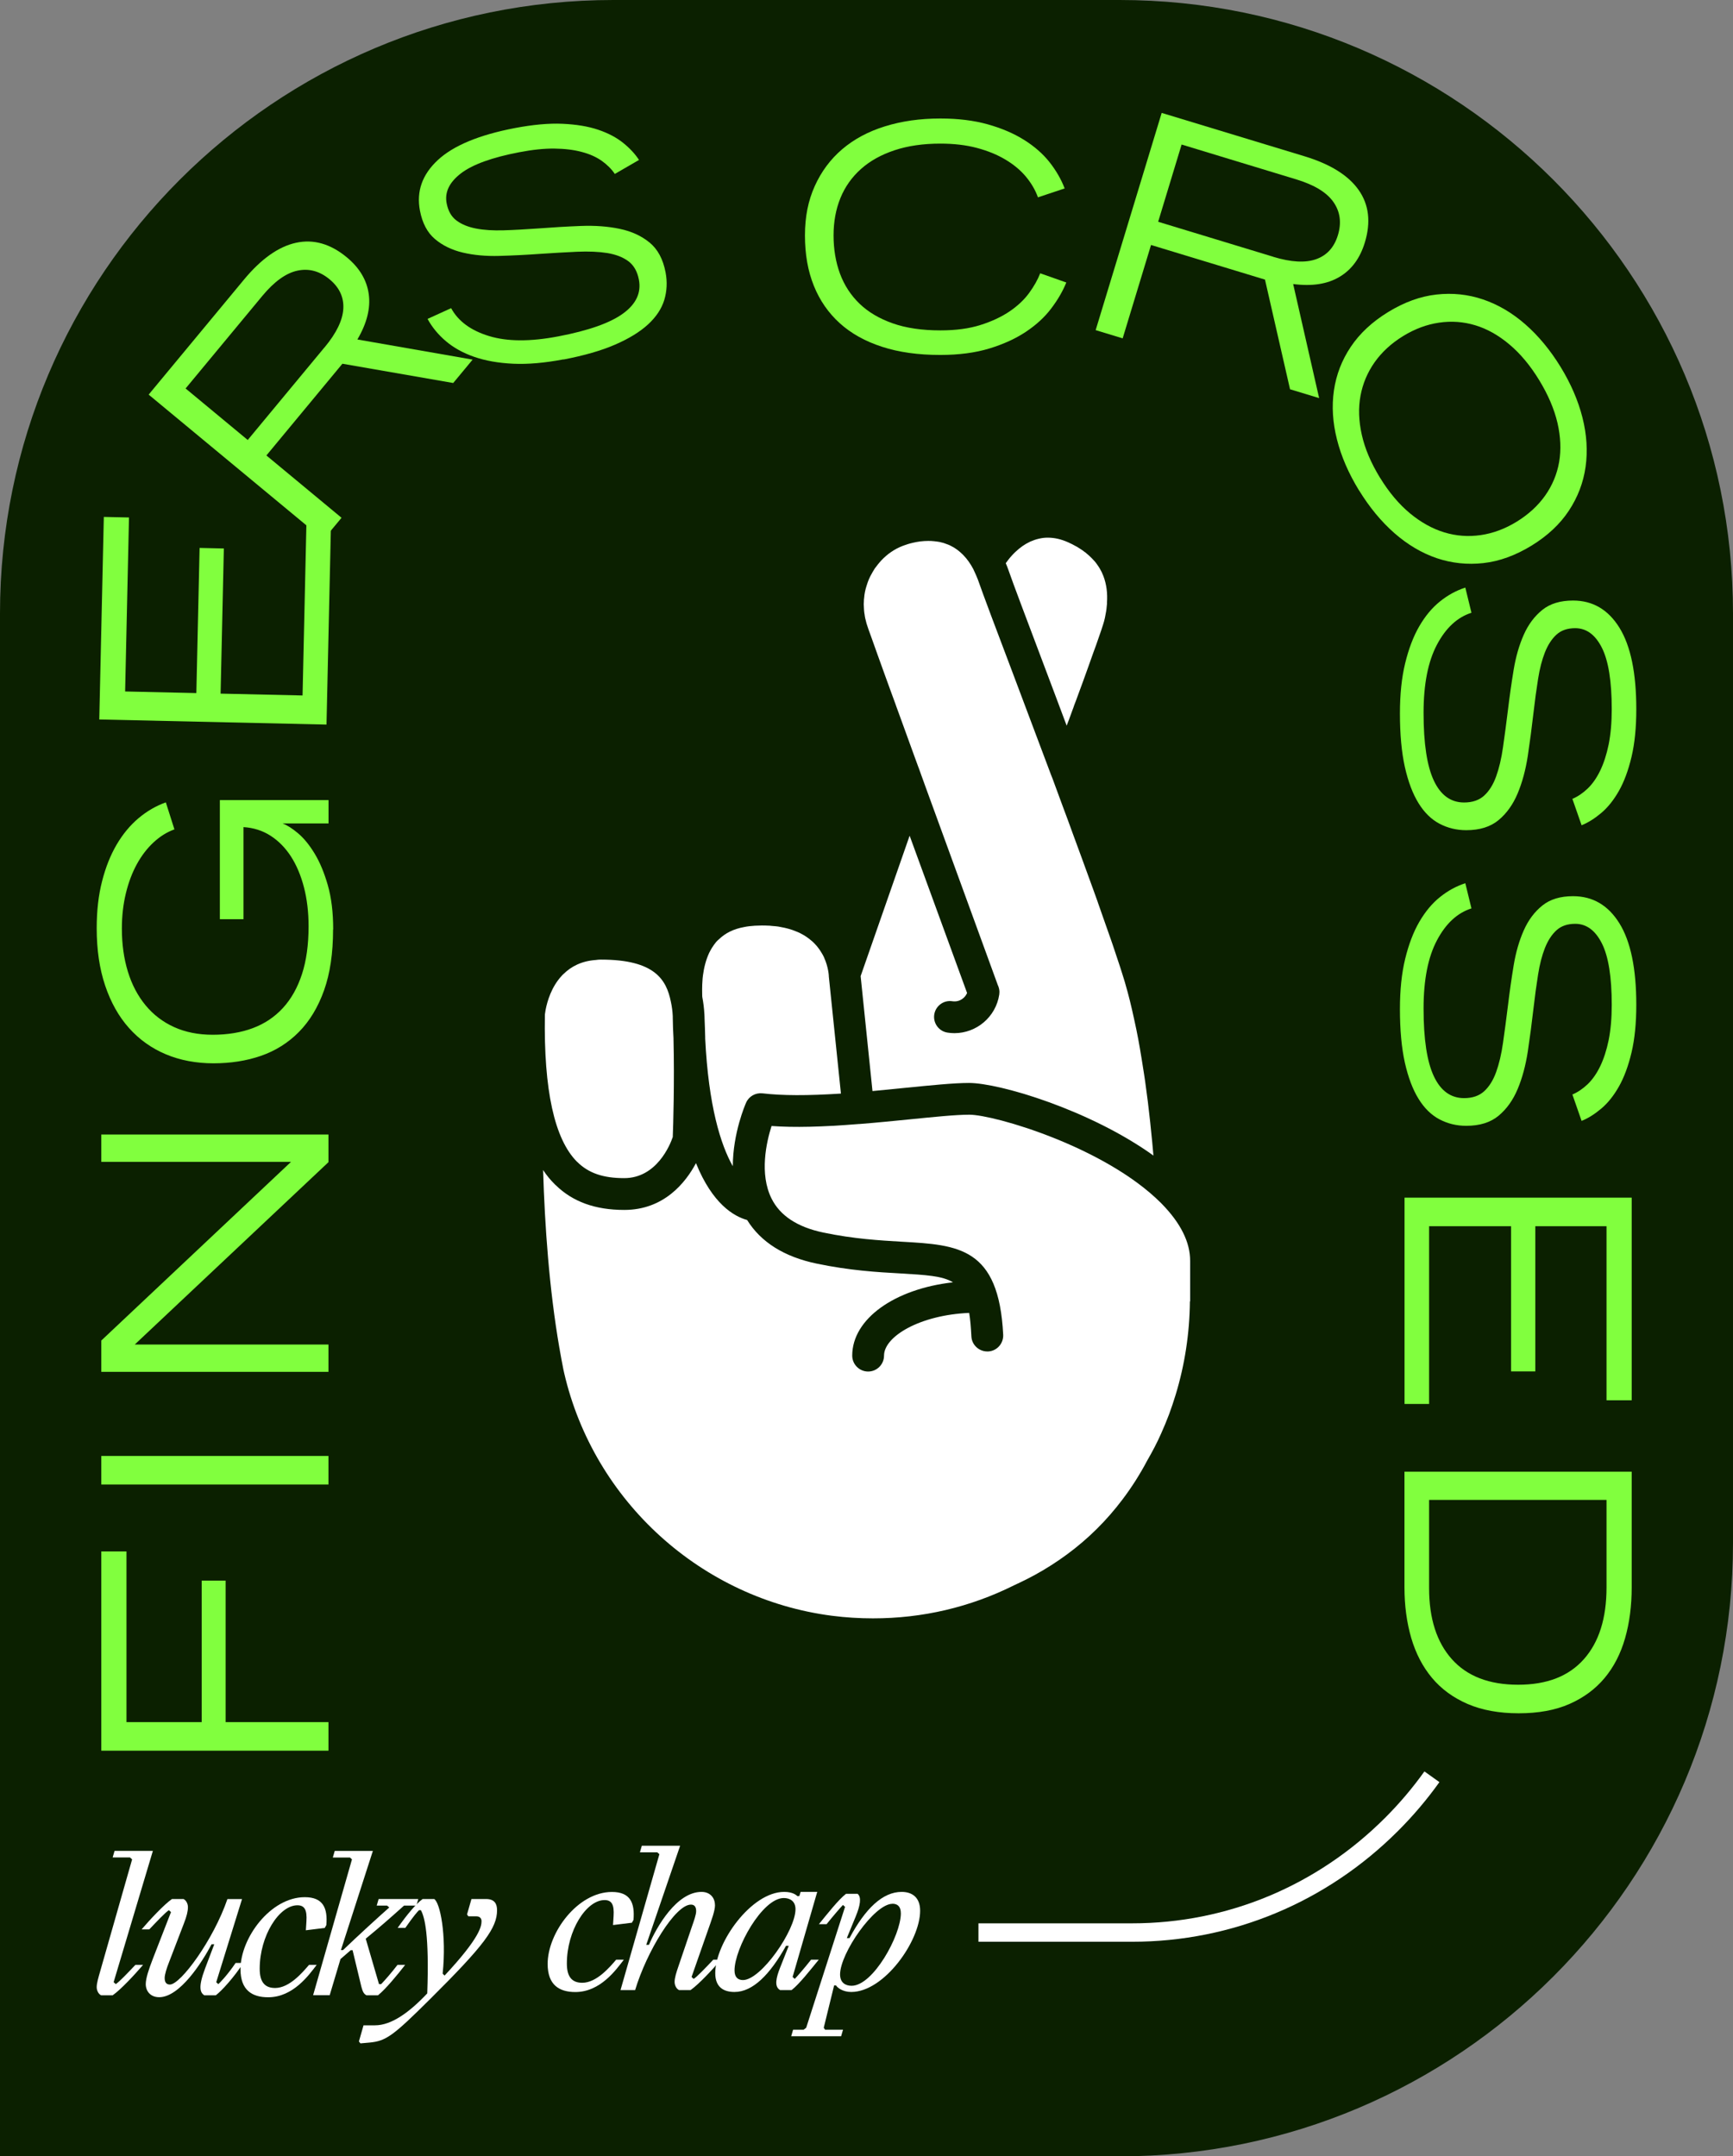 <svg xmlns:xlink="http://www.w3.org/1999/xlink" xmlns="http://www.w3.org/2000/svg" viewBox="0 0 282.27 351.2" class="SvgIcon sticker-finger-crossed_clean-icon" data-v-090524df="" width="282.27" height="351.2"><rect x="0" y="0" width="282.27" height="351.2" fill="#808080" stroke="none"/><path d="m99.91 0h82.45c55.14 0 99.91 44.77 99.91 99.91v151.38c0 55.14-44.77 99.91-99.91 99.91h-182.36v-251.29c0-55.14 44.77-99.91 99.91-99.91z" fill="#0B2000"></path><path d="m180.31 98.26s0 .08-.01.13c-.04.53-.1 1.07-.22 1.64-.06.38-.14.76-.25 1.16-.05.19-.18.61-.44 1.4-.04.14-.1.31-.17.49-.12.35-.26.76-.43 1.24-.08.23-.17.48-.26.75-.14.36-.28.76-.44 1.2-.25.7-.53 1.49-.85 2.39-.26.69-.53 1.44-.81 2.25-.18.49-.36 1.01-.57 1.55-.19.54-.4 1.1-.62 1.69-.09.22-.17.44-.26.67-.09.28-.19.57-.31.87-.16.41-.32.85-.48 1.31-.06.19-.14.39-.22.58s-.16.4-.23.61c-1.33-3.58-2.64-7.02-3.83-10.19-2.72-7.22-4.88-12.91-5.7-15.28-.12-.32-.23-.65-.39-.98h-.01c.04-.05.06-.09.1-.14.25-.35.6-.8 1.02-1.25.14-.14.28-.3.44-.44.35-.34.74-.66 1.16-.96.09-.06.19-.13.28-.18.19-.13.39-.25.6-.35.13-.08.26-.14.4-.21.44-.19.91-.36 1.4-.47.23-.05.48-.1.72-.13s.49-.04.75-.04c.52 0 1.05.06 1.6.18.56.13 1.13.32 1.73.59.44.19.85.41 1.24.63.16.08.3.16.43.25.09.05.17.1.25.16.25.16.48.31.7.49.12.06.22.16.32.25.28.22.56.47.8.72.04.03.09.08.12.12.35.35.65.7.89 1.07.27.37.49.76.69 1.16.1.21.19.43.27.63.5 1.31.7 2.77.58 4.41z" fill="#FFFFFF"></path><path d="m109.57 185.21c-.43 1.27-2.63 6.67-7.9 6.67-3.45 0-5.82-.82-7.66-2.65h-.01c-3.69-3.67-5.45-11.72-5.25-23.93v-.06c.01-.13.04-.31.08-.53.01-.09.04-.19.05-.3.26-1.32.92-3.66 2.61-5.48.09-.1.18-.21.3-.3 1.22-1.2 2.91-2.12 5.28-2.28.08-.01.16-.03.23-.03.19-.03.4-.03.61-.03 8.77 0 10.64 3.3 11.36 6.86.01.03.01.04.01.05.16.72.26 1.5.3 2.31v.22c.01 1.18.06 2.29.12 3.39v.13c.17 6.91-.05 14.27-.12 15.95z" fill="#FFFFFF"></path><path d="m136.96 178.11c-5.47.35-9.57.34-12.77-.04-1.13-.12-2.21.48-2.66 1.51-.13.28-2.16 4.95-2.17 10.36-1.98-3.49-3.96-9.83-4.5-20.81v-.23c-.03-1-.05-1.99-.1-2.95-.01-.16-.01-.3-.01-.45 0-.03 0-.05-.01-.08.01-.09 0-.18-.01-.26-.05-.96-.17-1.89-.34-2.78 0 0-.01-.01 0-.03v-.04h-.01c-.01-.17-.01-.35-.01-.53-.01-.44-.01-.92.01-1.44.01-.31.04-.65.06-.98.03-.17.04-.35.06-.52.16-1.22.47-2.48 1.01-3.65.09-.17.17-.32.26-.49.1-.19.23-.39.36-.58.12-.19.26-.38.41-.56.05-.08.1-.14.17-.21.12-.13.25-.26.38-.36 1.05-1.02 2.39-1.69 4.1-2 .56-.12 1.14-.18 1.77-.22.78-.04 1.5-.05 2.17-.01.18 0 .36.01.53.04.25.01.49.03.72.06.27.03.52.06.76.12.92.16 1.75.39 2.46.69.12.04.23.09.35.14.19.08.38.17.56.27.57.3 1.06.63 1.5 1 .12.09.23.19.34.28l.08.08c.1.1.21.19.3.3.22.23.43.47.59.7.08.12.16.22.23.32.09.13.17.27.25.4.08.12.14.23.21.35.06.12.12.23.18.35.1.23.19.47.28.69.28.75.41 1.42.47 1.84.03.16.03.27.04.35 0 .03 0 .04.01.05-.01.01 0 .03 0 .05v.04s0 .06.01.09v.08l1.97 19.06z" fill="#FFFFFF"></path><path d="m187.92 188.24c-10.36-7.46-25.12-11.86-30.09-11.86-2.5 0-6.18.38-10.44.8-1.69.17-3.47.35-5.28.52l-1.93-18.72s7.98-22.87 7.98-22.87c4.27 11.72 8.3 22.73 9.36 25.62-.16.36-.4.69-.74.93-.48.36-1.06.5-1.66.41-1.41-.22-2.73.75-2.95 2.17-.21 1.41.76 2.73 2.17 2.94.38.06.75.09 1.11.09 3.6 0 6.75-2.63 7.31-6.29.04-.28.04-.56-.01-.83-.03-.16-.06-.3-.12-.45-.01-.07-.05-.13-.08-.19-.71-1.95-6.57-17.99-11.99-32.88l-.04-.12c-.14-.4-.28-.8-.43-1.18-.14-.39-.28-.78-.41-1.15-.04-.1-.08-.21-.12-.31-.25-.66-.48-1.31-.71-1.94-.83-2.3-1.6-4.41-2.3-6.34-.19-.52-.38-1.03-.56-1.53-.04-.12-.08-.23-.12-.35-.25-.65-.47-1.27-.69-1.88-.34-.93-.66-1.81-.96-2.64-.14-.39-.28-.76-.4-1.11-.14-.39-.27-.75-.4-1.11-.18-.48-.34-.93-.49-1.36-.43-1.19-.79-2.19-1.06-2.97-.16-.41-.27-.78-.39-1.07-.06-.21-.13-.39-.18-.54-.12-.32-.21-.65-.28-.97-.08-.26-.13-.52-.17-.78-.01-.04-.01-.08-.01-.12-.05-.23-.08-.47-.1-.71-.01-.18-.03-.38-.03-.56-.03-.32-.03-.66 0-.97 0-.18.01-.35.04-.52.05-.69.19-1.35.39-1.97.04-.14.09-.28.14-.43.05-.17.12-.32.18-.49.19-.48.43-.93.69-1.37.12-.19.23-.38.34-.56.1-.13.19-.26.3-.39.16-.22.32-.41.49-.61.08-.09.16-.18.23-.26 1.01-1.09 2.22-1.91 3.52-2.41.1-.04.21-.08.34-.12.14-.05.32-.12.5-.17.26-.08.56-.16.87-.23.36-.08.75-.16 1.16-.21h.01c.41-.05.84-.08 1.29-.08.32 0 .65.01.97.05.17.01.34.04.49.06.13.01.25.04.38.06.12.03.23.05.36.09.18.04.38.09.56.17.38.12.75.27 1.11.48.18.09.36.19.54.32.27.17.54.38.8.61.09.08.18.16.27.25.1.09.21.19.3.3.57.59 1.1 1.34 1.58 2.25 0 0 0 .01.01.03 0 .01 0 .03.01.04 0 0 0 .01.01.01.28.59.5 1.09.69 1.58.84 2.42 3 8.14 5.74 15.38 1.89 5.02 4.04 10.75 6.22 16.54.01.01.01.04.03.05 0 .03.01.06.03.09.03.08.05.16.09.22.58 1.58 1.15 3.1 1.69 4.59.58 1.54 1.13 3.03 1.64 4.45.53 1.44 1.03 2.81 1.51 4.11.66 1.8 1.28 3.49 1.85 5.08.25.67.48 1.33.71 1.97.01.05.03.1.05.16.26.72.5 1.42.74 2.11.48 1.35.92 2.6 1.32 3.75.21.58.39 1.14.57 1.67.35 1.06.67 2.02.96 2.88.14.43.27.84.39 1.23.13.39.23.75.34 1.09.05.17.09.34.14.49.52 1.76.98 3.66 1.41 5.65.13.58.26 1.18.38 1.77.21 1.01.4 2.04.58 3.09.1.56.19 1.11.28 1.68.13.82.26 1.63.39 2.46.05.38.12.75.17 1.13.16 1.13.31 2.25.45 3.38.27 2.25.52 4.49.72 6.65.06.71.13 1.42.19 2.12z" fill="#FFFFFF"></path><path d="m193.81 211.96c-.05 5.23-.84 10.33-2.32 15.2-.32 1.07-.69 2.13-1.07 3.18-.4 1.06-.83 2.1-1.28 3.1-.17.39-.35.76-.53 1.15-.36.75-.75 1.5-1.15 2.22-.21.38-.41.74-.62 1.1-.3.56-.59 1.11-.91 1.64-.32.54-.63 1.07-.97 1.6-.67 1.05-1.37 2.06-2.11 3.04-2.59 3.44-5.61 6.44-9.08 8.99-.84.62-1.69 1.2-2.57 1.76-1.71 1.1-3.52 2.08-5.42 2.97-.03.01-.13.05-.14.06l-.48.23c-7.17 3.57-14.89 5.38-22.97 5.38-2.24 0-4.45-.14-6.57-.41-.01 0-.03-.01-.04-.01h-.06c-21.26-2.75-38.79-18.63-43.63-39.54l-.13-.59c-.1-.54-.22-1.1-.32-1.67-.09-.48-.18-.98-.27-1.5 0-.01 0-.05-.01-.09-.01-.05-.01-.09-.01-.1 0-.03-.01-.06-.03-.09-1.67-9.64-2.39-19.97-2.66-29.02.57.87 1.2 1.63 1.9 2.32.04.05.09.1.14.13 2.78 2.72 6.44 4.05 11.18 4.05 6.47 0 10-4.46 11.68-7.62 2.69 6.65 6.18 8.67 8.33 9.26 2.25 3.62 6.05 6 11.32 7.1 5.39 1.13 9.95 1.4 13.62 1.6 4.18.25 6.87.39 8.59 1.45-9.45 1.06-16.41 5.92-16.41 11.94 0 1.42 1.16 2.59 2.59 2.59s2.59-1.16 2.59-2.59c0-3.13 5.85-6.62 13.87-6.96.18 1.07.28 2.33.36 3.82.06 1.38 1.22 2.46 2.59 2.46h.13c1.42-.06 2.52-1.28 2.46-2.72-.71-14.25-7.32-14.63-16.45-15.15-3.69-.22-7.85-.45-12.86-1.5-4.2-.88-7.04-2.74-8.43-5.55-1.99-4.01-.83-9.16.01-11.8 3.67.27 8.25.16 14.18-.32.06 0 .14-.01.21-.01h.05s.01 0 .03-.01h.05c2.68-.21 5.32-.48 7.77-.72 4.13-.41 7.68-.78 9.92-.78 4.07 0 22.08 5.25 31.21 14.37l.04.04.06.06c1.56 1.59 2.75 3.19 3.52 4.76.76 1.53 1.14 3.04 1.14 4.6.01 3.26.01 5.32 0 6.57z" fill="#FFFFFF"></path><g fill="#81FF3E"><path d="m16.5 285.13v-32.45h4.1v27.8h12.25v-23.05h3.9v23.05h16.75v4.65z" fill="#81FF3E"></path><path d="m16.5 241.78v-4.65h37v4.65z" fill="#81FF3E"></path><path d="m16.5 223.43v-5.1l30.9-29.1h-30.9v-4.45h37v4.5l-31.55 29.7h31.55v4.45z" fill="#81FF3E"></path><path d="m54.25 151.38c0 3.87-.49 7.17-1.47 9.92s-2.35 5.01-4.1 6.78-3.81 3.06-6.17 3.88c-2.37.82-4.95 1.22-7.75 1.22s-5.42-.49-7.75-1.47-4.33-2.41-6-4.28-2.96-4.17-3.88-6.9-1.38-5.85-1.38-9.35c0-2.83.29-5.39.88-7.67.58-2.28 1.38-4.27 2.38-5.97s2.18-3.12 3.55-4.28c1.37-1.15 2.85-2.01 4.45-2.58l1.4 4.4c-1.2.43-2.33 1.13-3.38 2.1s-1.96 2.15-2.73 3.55-1.37 2.99-1.8 4.77-.65 3.69-.65 5.73c0 2.57.33 4.91.98 7.02.65 2.12 1.61 3.94 2.88 5.48s2.82 2.72 4.65 3.55 3.93 1.25 6.3 1.25 4.61-.36 6.52-1.08c1.92-.72 3.55-1.81 4.9-3.28s2.38-3.3 3.1-5.5 1.08-4.8 1.08-7.8c0-2.3-.25-4.42-.75-6.35s-1.21-3.61-2.12-5.03c-.92-1.42-2.03-2.54-3.33-3.38-1.3-.83-2.77-1.3-4.4-1.4v15h-3.85v-19.4h17.7v3.8h-7.5c.73.27 1.58.8 2.53 1.6s1.85 1.9 2.7 3.3 1.57 3.12 2.15 5.15.88 4.43.88 7.2z" fill="#81FF3E"></path><path d="m16.17 117.18.74-32.99 4.1.09-.63 28.34 11.6.26.53-23.64 3.95.09-.53 23.64 13.35.3.65-28.94 4 .09-.75 33.59-36.99-.83z" fill="#81FF3E"></path><path d="m24.22 64.26 15.51-18.71c2.81-3.39 5.64-5.39 8.49-6.01s5.62.17 8.28 2.38c2.05 1.7 3.24 3.69 3.56 5.97s-.29 4.75-1.85 7.4l18.77 3.28-3.16 3.81-18.05-3.14-12.38 14.94 12.24 10.15-2.94 3.54-28.49-23.61zm28.65-7.69c1.94-2.33 2.95-4.44 3.05-6.3.1-1.87-.65-3.46-2.24-4.78-1.62-1.34-3.36-1.81-5.23-1.41s-3.77 1.77-5.71 4.1l-12.51 15.09 10.12 8.39 12.51-15.09z" fill="#81FF3E"></path><path d="m91.78 58.53c-3.04.58-5.77.82-8.19.71-2.41-.11-4.53-.49-6.35-1.12s-3.36-1.49-4.61-2.55c-1.26-1.07-2.25-2.27-2.99-3.63l3.84-1.75c1.15 2.12 3.21 3.64 6.17 4.54 2.96.91 6.73.93 11.31.05 4.91-.94 8.42-2.18 10.54-3.73 2.11-1.54 2.97-3.38 2.56-5.51-.26-1.34-.83-2.34-1.72-3s-2.04-1.1-3.44-1.33c-1.4-.22-3.03-.29-4.9-.21-1.87.09-3.89.2-6.07.35-2.24.16-4.45.27-6.61.33s-4.14-.12-5.93-.54-3.31-1.16-4.55-2.21-2.05-2.59-2.44-4.62c-.6-3.14.37-5.89 2.92-8.25s6.73-4.09 12.52-5.2c2.95-.56 5.54-.8 7.78-.7s4.18.42 5.81.97 2.99 1.27 4.08 2.15 1.94 1.8 2.57 2.77l-3.94 2.28c-.52-.78-1.23-1.49-2.11-2.12s-1.97-1.12-3.26-1.46c-1.29-.35-2.77-.53-4.46-.55-1.68-.02-3.59.18-5.72.59-4.45.85-7.63 2-9.52 3.45s-2.67 3.08-2.32 4.88c.24 1.24.77 2.18 1.61 2.8.83.62 1.89 1.05 3.18 1.3s2.78.34 4.48.29 3.56-.16 5.57-.3c2.37-.18 4.72-.32 7.02-.41 2.31-.09 4.42.07 6.33.47s3.53 1.14 4.86 2.23 2.2 2.71 2.61 4.87c.29 1.54.22 3.03-.21 4.47-.44 1.44-1.32 2.77-2.64 3.99-1.33 1.22-3.12 2.32-5.38 3.3s-5.05 1.78-8.39 2.42z" fill="#81FF3E"></path><path d="m153.12 57.81c-3.57 0-6.72-.44-9.45-1.33-2.73-.88-5.03-2.16-6.88-3.83s-3.26-3.7-4.23-6.1-1.45-5.13-1.45-8.2.53-5.68 1.6-8.05 2.56-4.37 4.47-6c1.92-1.63 4.23-2.88 6.95-3.72 2.72-.85 5.73-1.28 9.03-1.28 2.9 0 5.47.32 7.72.95s4.22 1.47 5.9 2.52 3.07 2.26 4.15 3.62c1.08 1.37 1.91 2.8 2.48 4.3l-4.35 1.45c-.43-1.2-1.09-2.32-1.97-3.38-.88-1.05-1.99-1.97-3.33-2.77s-2.88-1.43-4.65-1.9-3.75-.7-5.95-.7c-2.8 0-5.28.36-7.45 1.08s-3.99 1.73-5.47 3.05-2.6 2.89-3.35 4.73-1.12 3.87-1.12 6.1.35 4.34 1.05 6.23c.7 1.88 1.76 3.51 3.18 4.88s3.22 2.43 5.4 3.2 4.78 1.15 7.78 1.15c2.5 0 4.67-.29 6.52-.88 1.85-.58 3.43-1.33 4.75-2.22 1.32-.9 2.38-1.9 3.18-3s1.4-2.17 1.8-3.2l4.25 1.5c-.57 1.4-1.38 2.81-2.45 4.22-1.07 1.42-2.44 2.68-4.12 3.8s-3.67 2.03-5.97 2.73-4.97 1.05-8 1.05z" fill="#81FF3E"></path><path d="m189.22 18.39 23.25 7.06c4.21 1.28 7.15 3.11 8.83 5.5s2.01 5.25 1 8.56c-.78 2.55-2.15 4.42-4.13 5.59-1.98 1.18-4.49 1.56-7.54 1.16l4.23 18.58-4.74-1.44-4.08-17.86-18.56-5.64-4.62 15.21-4.4-1.34 10.76-35.4zm18.17 23.44c2.9.88 5.23 1.01 6.99.38s2.94-1.94 3.54-3.92c.61-2.01.37-3.8-.72-5.37s-3.09-2.79-5.99-3.68l-18.75-5.7-3.82 12.58 18.75 5.7z" fill="#81FF3E"></path><path d="m221.36 79.88c-1.71-2.79-2.91-5.56-3.6-8.32-.7-2.76-.86-5.42-.49-7.97s1.28-4.92 2.74-7.1 3.49-4.08 6.11-5.68 5.23-2.55 7.85-2.84 5.14-.03 7.59.8c2.44.83 4.74 2.18 6.88 4.05s4.06 4.19 5.75 6.94c1.67 2.73 2.86 5.48 3.56 8.25s.87 5.45.51 8.01c-.36 2.57-1.27 4.95-2.72 7.15s-3.48 4.1-6.09 5.7c-2.62 1.6-5.23 2.55-7.84 2.84-2.62.29-5.15.02-7.59-.8-2.44-.83-4.74-2.19-6.89-4.07-2.15-1.89-4.07-4.21-5.76-6.96zm3.41-2.09c1.46 2.39 3.09 4.32 4.88 5.81 1.79 1.48 3.66 2.52 5.6 3.11s3.92.73 5.93.44 3.97-1.02 5.87-2.19 3.44-2.58 4.62-4.24c1.17-1.66 1.93-3.48 2.28-5.47.34-1.99.25-4.11-.27-6.37-.53-2.26-1.52-4.58-2.98-6.97s-3.08-4.33-4.86-5.82c-1.77-1.49-3.62-2.53-5.54-3.11s-3.89-.73-5.9-.43c-2.01.29-3.97 1.02-5.87 2.19s-3.44 2.58-4.62 4.24c-1.17 1.66-1.94 3.48-2.31 5.46s-.3 4.11.21 6.38 1.5 4.59 2.96 6.98z" fill="#81FF3E"></path><path d="m228.02 116.2c0-3.1.28-5.83.85-8.17s1.33-4.36 2.3-6.03 2.09-3.02 3.38-4.05c1.28-1.03 2.66-1.78 4.12-2.25l1 4.1c-2.3.73-4.18 2.47-5.62 5.2-1.45 2.73-2.18 6.43-2.18 11.1 0 5 .56 8.68 1.68 11.05s2.76 3.55 4.92 3.55c1.37 0 2.46-.38 3.27-1.12s1.47-1.79 1.95-3.12.86-2.92 1.12-4.77c.27-1.85.53-3.86.8-6.03.27-2.23.58-4.42.93-6.55s.9-4.04 1.65-5.73 1.76-3.03 3.03-4.05 2.93-1.52 5-1.52c3.2 0 5.72 1.47 7.55 4.42s2.75 7.38 2.75 13.27c0 3-.26 5.59-.78 7.78-.52 2.18-1.2 4.03-2.05 5.53s-1.81 2.7-2.88 3.6-2.13 1.57-3.2 2l-1.5-4.3c.87-.37 1.69-.92 2.48-1.67.78-.75 1.47-1.73 2.05-2.93s1.04-2.62 1.38-4.27c.33-1.65.5-3.56.5-5.73 0-4.53-.53-7.87-1.6-10s-2.52-3.2-4.35-3.2c-1.27 0-2.28.35-3.05 1.05s-1.39 1.66-1.88 2.88c-.48 1.22-.86 2.67-1.12 4.35-.27 1.68-.52 3.53-.75 5.53-.27 2.37-.58 4.69-.92 6.97-.35 2.28-.9 4.33-1.65 6.12s-1.78 3.25-3.1 4.35-3.08 1.65-5.28 1.65c-1.57 0-3.02-.35-4.35-1.05s-2.48-1.82-3.42-3.35c-.95-1.53-1.69-3.5-2.23-5.9-.53-2.4-.8-5.3-.8-8.7z" fill="#81FF3E"></path><path d="m228.02 164.35c0-3.1.28-5.83.85-8.17s1.33-4.36 2.3-6.03 2.09-3.02 3.38-4.05c1.28-1.03 2.66-1.78 4.12-2.25l1 4.1c-2.3.73-4.18 2.47-5.62 5.2-1.45 2.73-2.18 6.43-2.18 11.1 0 5 .56 8.68 1.68 11.05s2.76 3.55 4.92 3.55c1.37 0 2.46-.38 3.27-1.12s1.47-1.79 1.95-3.12.86-2.92 1.12-4.77c.27-1.85.53-3.86.8-6.03.27-2.23.58-4.42.93-6.55s.9-4.04 1.65-5.73 1.76-3.03 3.03-4.05 2.93-1.52 5-1.52c3.2 0 5.72 1.47 7.55 4.42s2.75 7.38 2.75 13.27c0 3-.26 5.59-.78 7.78-.52 2.18-1.2 4.03-2.05 5.53s-1.81 2.7-2.88 3.6-2.13 1.57-3.2 2l-1.5-4.3c.87-.37 1.69-.92 2.48-1.67.78-.75 1.47-1.73 2.05-2.93s1.04-2.62 1.38-4.27c.33-1.65.5-3.56.5-5.73 0-4.53-.53-7.87-1.6-10s-2.52-3.2-4.35-3.2c-1.27 0-2.28.35-3.05 1.05s-1.39 1.66-1.88 2.88c-.48 1.22-.86 2.67-1.12 4.35-.27 1.68-.52 3.53-.75 5.53-.27 2.37-.58 4.69-.92 6.97-.35 2.28-.9 4.33-1.65 6.12s-1.78 3.25-3.1 4.35-3.08 1.65-5.28 1.65c-1.57 0-3.02-.35-4.35-1.05s-2.48-1.82-3.42-3.35c-.95-1.53-1.69-3.5-2.23-5.9-.53-2.4-.8-5.3-.8-8.7z" fill="#81FF3E"></path><path d="m265.77 195.06v33h-4.1v-28.35h-11.6v23.65h-3.95v-23.65h-13.35v28.95h-4v-33.6z" fill="#81FF3E"></path><path d="m265.77 239.69v18.85c0 3-.36 5.76-1.08 8.28s-1.83 4.67-3.33 6.47-3.41 3.21-5.72 4.23c-2.32 1.02-5.08 1.52-8.28 1.52s-5.97-.51-8.32-1.52c-2.35-1.02-4.28-2.43-5.8-4.25s-2.64-3.98-3.38-6.5c-.73-2.52-1.1-5.26-1.1-8.23v-18.85h37zm-33 18.95c0 4.97 1.24 8.83 3.72 11.6s6.08 4.15 10.78 4.15 8.23-1.38 10.7-4.15 3.7-6.67 3.7-11.7v-14.25h-28.9z" fill="#81FF3E"></path></g><path d="m18.85 323.15c.53-.31 2.04-1.91 3.2-3.13h1.25c-1.32 1.54-3.6 4.01-4.95 4.95h-1.88c-.41-.19-.72-.75-.72-1.32 0-.66.25-1.47.6-2.7l5.17-18.12-.35-.31h-2.82s.31-1.07.31-1.07h6.24s-6.39 21.38-6.39 21.38l.34.31z" fill="#FFFFFF"></path><path d="m30.61 310.61c0 .66-.19 1.47-.66 2.67l-2.44 6.36c-.35.88-.69 1.94-.69 2.51 0 .63.22 1.07.85 1.07 1.76 0 7.12-7.33 9.37-13.92h2.38s-4.2 13.54-4.2 13.54l.34.31c.25-.22 1.41-1.38 2.82-3.45h1.25c-1.47 2.29-3.51 4.54-4.48 5.27h-1.88c-.66-.44-1.03-1.28.13-4.36l1.5-3.95h-.44c-1.54 2.92-5.17 8.62-8.53 8.62-1.44 0-2.19-1-2.19-2.13 0-.94.47-2.35 1.16-4.14l2.95-7.59-.34-.31c-.53.31-2.04 1.91-3.2 3.13h-1.25c1.32-1.54 3.6-4.01 4.95-4.95h1.88c.41.19.72.75.72 1.32z" fill="#FFFFFF"></path><path d="m53.14 313.56-.25.44-3.07.38.09-1.44c.12-1.85-.28-2.63-1.47-2.63-2.98 0-6.14 4.98-6.14 10.34 0 2.1.78 3.13 2.51 3.13 2.32 0 4.45-2.51 5.52-3.76h1.25c-1.25 1.63-3.82 5.27-7.9 5.27-2.63 0-4.51-1.16-4.51-4.58 0-5.08 4.89-11.72 10.47-11.72 2.98 0 3.76 1.76 3.51 4.58z" fill="#FFFFFF"></path><path d="m57.34 302.84-.34-.31h-2.79s.31-1.07.31-1.07h6.21s-5.2 16.14-5.2 16.14h.35c2.51-2.41 5.64-5.27 7.52-6.93l-.35-.31h-1.69s.31-1.07.31-1.07h6.46s-.31 1.07-.31 1.07h-2.01c-2.38 2.13-3.73 3.32-6.24 5.39l2.16 7.4h.35c.41-.41 1.72-1.88 2.66-3.13h1.25c-1.16 1.5-3.2 3.98-4.42 4.95h-1.88c-.41-.22-.6-.53-.82-1.35l-1.44-5.99h-.31s-1.66 1.44-1.66 1.44l-1.76 5.89h-2.7s6.33-22.13 6.33-22.13z" fill="#FFFFFF"></path><path d="m68.56 311.11h-.31c-.25.22-.97 1.07-2.23 2.88h-1.25c1.54-2.19 3.01-3.95 4.07-4.7h1.88c.94.56 2.04 5.77 1.38 12.16l.31.31c5.8-6.21 6.02-8.06 6.02-8.87 0-.47-.31-.78-.82-.78h-1.32s-.22-.31-.22-.31l.72-2.51h2.38c1.38 0 1.79.78 1.79 1.82 0 2.88-2.07 5.7-10.91 14.48-6.05 6.02-7.18 6.83-9.87 7.08l-1.47.13-.25-.31.75-2.63h1.88c2.7 0 5.64-2.16 8.5-5.2.34-9.53-.41-12.41-1.03-13.54z" fill="#FFFFFF"></path><path d="m103.17 312.71-.25.44-3.07.38.09-1.44c.12-1.85-.28-2.63-1.47-2.63-2.98 0-6.14 4.98-6.14 10.34 0 2.1.78 3.13 2.51 3.13 2.32 0 4.45-2.51 5.52-3.76h1.25c-1.25 1.63-3.82 5.27-7.9 5.27-2.63 0-4.51-1.16-4.51-4.58 0-5.08 4.89-11.72 10.47-11.72 2.98 0 3.76 1.76 3.51 4.58z" fill="#FFFFFF"></path><path d="m116.46 310.26c0 .94-.53 2.35-1.16 4.14l-2.66 7.59.34.31c.53-.31 2.04-1.91 3.2-3.13h1.25c-1.32 1.54-3.6 4.01-4.95 4.95h-1.88c-.41-.19-.72-.75-.72-1.32 0-.66.25-1.47.66-2.66l2.16-6.36c.31-.88.69-1.94.69-2.51 0-.63-.22-1.07-.85-1.07-2.54 0-7.18 7.59-9.09 13.92h-2.38s6.33-22.13 6.33-22.13l-.35-.31h-2.82s.31-1.07.31-1.07h6.24s-5.52 16.14-5.52 16.14h.44c1.25-2.91 4.51-8.62 8.56-8.62 1.44 0 2.19 1 2.19 2.13z" fill="#FFFFFF"></path><path d="m128.47 316.91h-.44c-2.63 4.7-5.42 7.52-8.4 7.52-1.82 0-3.13-.82-3.13-3.07 0-4.95 5.86-13.23 11.22-13.23 1.38 0 1.97.5 2.16.69h.31s.22-.69.22-.69h2.7s-4.01 13.86-4.01 13.86l.35.31c.38-.38 1.57-1.75 2.66-3.13h1.25c-1.38 1.69-3.2 4.01-4.42 4.95h-1.88c-1-.56-.63-2.04 0-3.64zm-7.46 5.58c2.95 0 8.56-8.09 8.56-11.54 0-1.32-.91-1.82-1.91-1.82-3.51 0-8.02 8.21-8.02 11.79 0 1.16.6 1.57 1.38 1.57z" fill="#FFFFFF"></path><path d="m136.99 331.64h-8.12s.31-1.07.31-1.07h1.72s.41-.31.41-.31l6.33-19.69-.34-.31c-.38.38-1.57 1.76-2.67 3.13h-1.25c1.38-1.69 3.2-4.01 4.42-4.95h1.88c.69.56.41 1.94-.28 3.64l-1.47 3.57h.44c2.57-4.8 5.39-7.52 8.49-7.52 1.69 0 3.01.88 3.01 3.07 0 4.92-5.86 13.23-11.22 13.23-1.38 0-2.26-.69-2.48-1.07h-.31s-1.69 6.9-1.69 6.9l.22.31h2.92s-.31 1.07-.31 1.07zm8.37-21.57c-2.95 0-8.53 8.06-8.53 11.5 0 1.35.88 1.85 1.88 1.85 3.51 0 8.02-8.21 8.02-11.79 0-1.19-.6-1.57-1.38-1.57z" fill="#FFFFFF"></path><path d="m233.23 289.38c-1.95 2.73-4.14 5.32-6.56 7.74-11.37 11.37-26.38 17.63-42.28 17.63h-25.02" fill="none" stroke="#FFFFFF" stroke-miterlimit="10" stroke-width="3px"></path></svg>